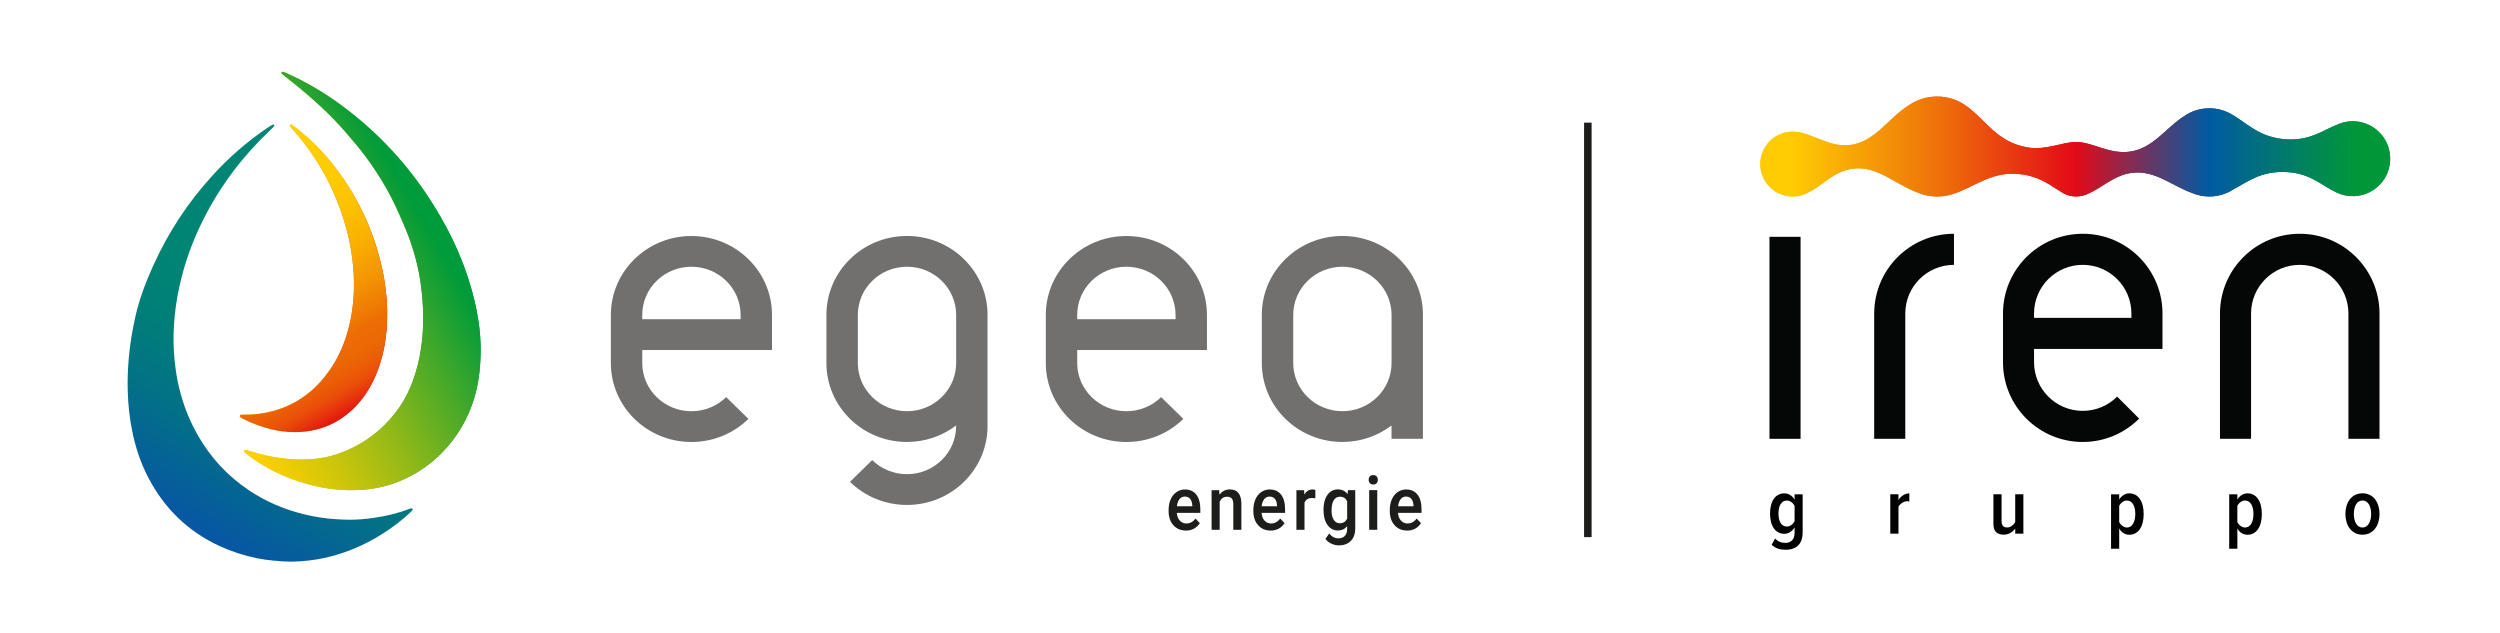 <?xml version="1.0" encoding="UTF-8"?>
<svg id="Livello_1" data-name="Livello 1" xmlns="http://www.w3.org/2000/svg" xmlns:xlink="http://www.w3.org/1999/xlink" viewBox="0 0 887.96 224.99">
  <defs>
    <style>
      .cls-1 {
        fill: url(#Sfumatura_senza_nome_17-2);
      }

      .cls-2 {
        clip-path: url(#clippath-4);
      }

      .cls-3 {
        fill: url(#linear-gradient-2);
      }

      .cls-4 {
        fill: #1d1d1b;
      }

      .cls-5 {
        fill: none;
      }

      .cls-6 {
        fill: url(#linear-gradient-4);
      }

      .cls-7 {
        fill: url(#Sfumatura_senza_nome_17);
      }

      .cls-8 {
        fill: #71706f;
      }

      .cls-9 {
        fill: url(#linear-gradient-3);
      }

      .cls-10 {
        clip-path: url(#clippath-1);
      }

      .cls-11 {
        clip-path: url(#clippath-3);
      }

      .cls-12 {
        fill: #050606;
      }

      .cls-13 {
        fill: #010101;
      }

      .cls-14 {
        clip-path: url(#clippath-2);
      }

      .cls-15 {
        fill: url(#linear-gradient);
      }

      .cls-16 {
        clip-path: url(#clippath);
      }
    </style>
    <clipPath id="clippath">
      <path class="cls-5" d="M97.04,44.22c-.26.09-.51.2-.74.34-.51.31-1.01.65-1.51.98-7.16,4.84-13.62,10.52-19.44,16.93-8.69,9.54-15.68,20.21-20.98,31.97-2.64,5.87-4.93,11.86-6.32,18.15-1.04,4.71-1.84,9.46-2.28,14.25-.37,4.1-.54,8.21-.4,12.32.15,4.56.62,9.07,1.5,13.53,1.18,5.98,3.04,11.73,5.88,17.11,5.7,10.83,14.01,18.95,25.12,24.09,4.32,2,8.82,3.46,13.49,4.41,1.84.38,3.7.61,5.56.8,2.3.24,4.61.38,6.48.39,2.3-.03,4.15-.17,5.99-.37,3.39-.37,6.73-1.05,10.01-2.01,7.88-2.33,15.04-6.08,21.58-11.08,1.71-1.31,3.37-2.7,4.92-4.2.21-.2.4-.43.58-.66.12-.15.15-.35,0-.48-.09-.09-.26-.16-.38-.15-.28.05-.57.14-.84.25-2.94,1.14-5.97,1.96-9.06,2.57-2.51.49-5.04.84-7.58,1.05-1.43.12-2.87.19-4.3.19-1.61,0-3.22-.09-4.83-.18-3.81-.22-7.56-.81-11.26-1.7-7.04-1.68-13.61-4.45-19.64-8.46-7.7-5.12-13.83-11.73-18.41-19.81-5.21-9.18-7.84-19.16-8.43-29.75-.23-4.17-.11-8.35.31-12.53.37-3.63.95-7.24,1.75-10.82,1.82-8.15,4.66-15.96,8.43-23.44,6.03-11.97,14-22.49,23.73-31.69.33-.31.66-.62.98-.94.17-.17.32-.36.45-.56.08-.13.09-.31-.05-.41-.07-.05-.18-.1-.26-.1-.02,0-.04,0-.06,0"/>
    </clipPath>
    <linearGradient id="linear-gradient" x1="29.2" y1="-1486.25" x2="30.9" y2="-1486.25" gradientTransform="translate(-2370.19 -121811.29) scale(82.04 -82.04)" gradientUnits="userSpaceOnUse">
      <stop offset="0" stop-color="#0757a4"/>
      <stop offset=".04" stop-color="#065b9e"/>
      <stop offset=".24" stop-color="#027186"/>
      <stop offset=".42" stop-color="#007f78"/>
      <stop offset=".57" stop-color="#008473"/>
      <stop offset="1" stop-color="#008473"/>
    </linearGradient>
    <linearGradient id="linear-gradient-2" x1="89.06" y1="98.85" x2="132.05" y2="98.85" gradientUnits="userSpaceOnUse">
      <stop offset="0" stop-color="#ffd000"/>
      <stop offset=".05" stop-color="#ffd000"/>
      <stop offset=".21" stop-color="#fecc00"/>
      <stop offset=".34" stop-color="#fcc200"/>
      <stop offset=".47" stop-color="#f9b001"/>
      <stop offset=".59" stop-color="#f49702"/>
      <stop offset=".71" stop-color="#ee7704"/>
      <stop offset=".74" stop-color="#ed6d05"/>
      <stop offset=".8" stop-color="#ec6905"/>
      <stop offset=".85" stop-color="#eb5f06"/>
      <stop offset=".9" stop-color="#ea4e09"/>
      <stop offset=".94" stop-color="#e7350c"/>
      <stop offset=".98" stop-color="#e41610"/>
      <stop offset="1" stop-color="#e30613"/>
    </linearGradient>
    <clipPath id="clippath-1">
      <path class="cls-3" d="M102.93,44.53c.04.16.09.34.19.47.23.29.47.57.73.85,9.53,10.69,16.15,23.05,19.68,37.34.94,3.83,1.59,7.73,1.94,11.7.31,3.51.36,7.03.12,10.58-.24,3.63-.78,7.22-1.68,10.77-1.31,5.14-3.3,9.99-6.24,14.41-6.05,9.12-14.28,14.49-24.58,16.18-2.3.38-4.62.52-6.94.44-.21,0-.42,0-.63.07-.35.1-.47.54-.22.77.22.2.48.35.74.49,3.4,1.75,6.94,3.1,10.64,3.94,5.17,1.17,10.37,1.32,15.61.03,3.09-.76,6.03-2.02,8.76-3.82,4.11-2.7,7.39-6.29,9.97-10.64,2.38-4.01,3.99-8.35,5.04-12.89,1.17-5.12,1.59-10.27,1.43-15.93-.02-1.97-.25-4.39-.55-6.8-.46-3.71-1.18-7.35-2.14-10.93-3.12-11.72-8.28-22.24-15.4-31.65-4.15-5.48-8.88-10.36-14.3-14.52-.41-.31-.82-.62-1.24-.9-.18-.13-.4-.21-.61-.28-.01,0-.03,0-.05,0-.14,0-.29.17-.26.32"/>
    </clipPath>
    <linearGradient id="linear-gradient-3" x1="71.09" y1="-1489.91" x2="72.79" y2="-1489.91" gradientTransform="translate(87327.66 -4113.01) rotate(90) scale(58.54 -58.54)" xlink:href="#linear-gradient-2"/>
    <linearGradient id="Sfumatura_senza_nome_17" data-name="Sfumatura senza nome 17" x1="86.7" y1="99.81" x2="170.74" y2="99.81" gradientUnits="userSpaceOnUse">
      <stop offset="0" stop-color="#ffd000"/>
      <stop offset=".09" stop-color="#f0cd03"/>
      <stop offset=".25" stop-color="#cbc50b"/>
      <stop offset=".48" stop-color="#8fb819"/>
      <stop offset=".75" stop-color="#3ea72b"/>
      <stop offset=".94" stop-color="#009b3a"/>
      <stop offset="1" stop-color="#009b3a"/>
    </linearGradient>
    <clipPath id="clippath-2">
      <path class="cls-7" d="M100.26,25.5c-.19,0-.36.29-.27.47.06.12.13.25.23.33.2.19.42.36.63.53,1.95,1.55,3.91,3.08,5.83,4.67,4.16,3.43,8.17,7.06,11.96,10.94,1.76,1.8,3.43,3.7,5.08,5.62,2.12,2.46,4.2,4.95,6.15,7.56,3.97,5.34,7.49,11.01,10.4,17.11.98,2.05,1.88,4.15,2.81,6.23,3.41,7.72,5.79,15.82,6.68,24.44.36,3.48.62,6.97.53,10.54,0,3.43-.3,6.89-.83,10.34-.59,3.79-1.51,7.5-2.86,11.12-1.22,3.25-2.71,6.36-4.7,9.22-5.05,7.22-11.58,12.44-19.55,15.72-3.08,1.26-6.23,2.14-9.49,2.54-3.5.43-6.98.43-10.44.12-3.59-.32-7.11-.94-10.55-1.87-1.36-.37-2.7-.79-4.06-1.17-.26-.08-.55-.12-.83-.13-.2,0-.36.25-.29.45.05.13.11.27.21.36.23.21.47.4.71.6,5.03,3.94,10.59,6.95,16.65,9.11,2.92,1.05,5.91,1.93,8.97,2.57,2.48.51,4.99.85,7.53,1.04,1.55.12,3.11.16,4.67.14.44,0,1.02-.02,1.6-.04,2.71-.1,5.36-.43,7.94-.99.23-.05.46-.11.69-.16,1.02-.24,2.03-.52,3.02-.83.41-.13.82-.27,1.23-.41.83-.29,1.64-.6,2.45-.94,4.11-1.73,7.93-4.06,11.33-6.91,0,0,.02-.02.03-.02,8.72-7.3,14.74-17.91,16.36-29.99,0-.02,0-.04.01-.06,0-.05,0-.09.02-.13.09-.68.19-1.35.25-2.04.08-.86.15-1.74.21-2.61.28-4.26.19-8.49-.32-12.67-.5-4.15-1.34-8.21-2.41-12.22-2.2-8.18-5.33-15.93-9.26-23.28-9.54-17.86-22.33-32.57-38.29-44.11-5.83-4.21-12-7.81-18.55-10.72-.33-.15-.66-.29-1-.41-.14-.05-.3-.06-.46-.06h-.04"/>
    </clipPath>
    <linearGradient id="Sfumatura_senza_nome_17-2" data-name="Sfumatura senza nome 17" x1="33.12" y1="-1500.15" x2="34.82" y2="-1500.15" gradientTransform="translate(-1926.17 -89966.19) scale(60.04 -60.04)" xlink:href="#Sfumatura_senza_nome_17"/>
    <clipPath id="clippath-3">
      <path class="cls-5" d="M677.84,37.49c-7.27,4.62-11.9,12.94-20.71,14.01-7.43.93-12.99-4.07-19.28-4.69-.22-.01-.53-.05-1.1-.05-6.37,0-11.52,5.16-11.52,11.52s5.15,11.52,11.52,11.52c2.05,0,3.97-.54,5.64-1.48,5.07-2.51,9.05-7.6,15.78-8.42,8.54-1.08,14.94,5.5,22.79,8.43,2.17.95,4.57,1.47,7.09,1.47,1.81,0,3.56-.27,5.2-.78,7.98-2.29,14.3-8.85,25.48-7.01,6.38,1.05,9.79,4.06,13.1,5.98,1.58,1.13,3.52,1.79,5.61,1.79,1.57,0,3.05-.37,4.37-1.04h-.02c4.69-2,9.21-6.57,15.45-7.35,8.14-1.02,14.24,4.61,21.24,7.11,1.91.83,4.02,1.29,6.24,1.29,3.12,0,6.02-.91,8.46-2.48,5.09-2.68,9.78-6.65,18.86-6.2,8.73.4,12.8,4.99,17.91,7.27,1.91.91,4.07,1.38,6.34,1.28,7.32-.34,13-6.56,12.66-13.91-.34-7.34-6.57-13.01-13.9-12.67-1.76.08-3.43.51-4.94,1.2-4.92,1.91-9.35,5.59-17.57,5.23-10.33-.47-14.62-6.13-20.37-9.16-2.22-1.21-4.77-1.89-7.47-1.89-3.27,0-6.3,1-8.8,2.71-6.63,4.14-11.13,11.65-19.6,12.71-7.16.93-13.13-3.45-18.85-3.45-4.98,0-10.69,2.99-17.13,1.95-10.89-1.78-14.86-9.54-21.31-14.29-3.02-2.38-6.83-3.81-10.98-3.81-3.79,0-7.31,1.19-10.2,3.22"/>
    </clipPath>
    <linearGradient id="linear-gradient-4" x1="-212.14" y1="-1252.98" x2="-210.65" y2="-1252.98" gradientTransform="translate(32657.66 -189148.49) scale(151 -151)" gradientUnits="userSpaceOnUse">
      <stop offset="0" stop-color="#ffcc03"/>
      <stop offset=".05" stop-color="#ffcc03"/>
      <stop offset=".28" stop-color="#ee7309"/>
      <stop offset=".5" stop-color="#e30a18"/>
      <stop offset=".71" stop-color="#025aa3"/>
      <stop offset=".94" stop-color="#009739"/>
      <stop offset="1" stop-color="#009739"/>
    </linearGradient>
    <clipPath id="clippath-4">
      <path class="cls-5" d="M677.84,37.49c-7.27,4.62-11.9,12.94-20.71,14.01-7.43.93-12.99-4.07-19.28-4.69-.22-.01-.53-.05-1.1-.05-6.37,0-11.52,5.16-11.52,11.52s5.15,11.52,11.52,11.52c2.05,0,3.97-.54,5.64-1.48,5.07-2.51,9.05-7.6,15.78-8.42,8.54-1.08,14.94,5.5,22.79,8.43,2.17.95,4.57,1.47,7.09,1.47,1.81,0,3.56-.27,5.2-.78,7.98-2.29,14.3-8.85,25.48-7.01,6.38,1.05,9.79,4.06,13.1,5.98,1.58,1.13,3.52,1.79,5.61,1.79,1.57,0,3.05-.37,4.37-1.04h-.02c4.69-2,9.21-6.57,15.45-7.35,8.14-1.02,14.24,4.61,21.24,7.11,1.91.83,4.02,1.29,6.24,1.29,3.12,0,6.02-.91,8.46-2.48,5.09-2.68,9.78-6.65,18.86-6.2,8.73.4,12.8,4.99,17.91,7.27,1.91.91,4.07,1.38,6.34,1.28,7.32-.34,13-6.56,12.66-13.91-.34-7.34-6.57-13.01-13.9-12.67-1.76.08-3.43.51-4.94,1.2-4.92,1.91-9.35,5.59-17.57,5.23-10.33-.47-14.62-6.13-20.37-9.16-2.22-1.21-4.77-1.89-7.47-1.89-3.27,0-6.3,1-8.8,2.71-6.63,4.14-11.13,11.65-19.6,12.71-7.16.93-13.13-3.45-18.85-3.45-4.98,0-10.69,2.99-17.13,1.95-10.89-1.78-14.86-9.54-21.31-14.29-3.02-2.38-6.83-3.81-10.98-3.81-3.79,0-7.31,1.19-10.2,3.22"/>
    </clipPath>
  </defs>
  <g class="cls-16">
    <rect class="cls-15" x="3.36" y="39.12" width="185.17" height="165.45" transform="translate(-57.55 144.01) rotate(-60)"/>
  </g>
  <g>
    <path class="cls-3" d="M102.93,44.53c.04.16.09.34.19.47.23.29.47.57.73.85,9.53,10.69,16.15,23.05,19.68,37.34.94,3.83,1.59,7.73,1.94,11.7.31,3.51.36,7.03.12,10.58-.24,3.63-.78,7.22-1.68,10.77-1.31,5.14-3.3,9.99-6.24,14.41-6.05,9.12-14.28,14.49-24.58,16.18-2.3.38-4.62.52-6.94.44-.21,0-.42,0-.63.07-.35.1-.47.54-.22.77.22.2.48.35.74.49,3.4,1.75,6.94,3.1,10.64,3.94,5.17,1.17,10.37,1.32,15.61.03,3.09-.76,6.03-2.02,8.76-3.82,4.11-2.7,7.39-6.29,9.97-10.64,2.38-4.01,3.99-8.35,5.04-12.89,1.17-5.12,1.59-10.27,1.43-15.93-.02-1.97-.25-4.39-.55-6.8-.46-3.71-1.18-7.35-2.14-10.93-3.12-11.72-8.28-22.24-15.4-31.65-4.15-5.48-8.88-10.36-14.3-14.52-.41-.31-.82-.62-1.24-.9-.18-.13-.4-.21-.61-.28-.01,0-.03,0-.05,0-.14,0-.29.17-.26.32"/>
    <g class="cls-10">
      <rect class="cls-9" x="61.15" y="38.41" width="100.38" height="121.26" transform="translate(-34.6 68.94) rotate(-30)"/>
    </g>
  </g>
  <g>
    <path class="cls-7" d="M100.26,25.5c-.19,0-.36.29-.27.47.06.12.13.25.23.33.2.19.42.36.63.53,1.95,1.55,3.91,3.08,5.83,4.67,4.16,3.43,8.17,7.06,11.96,10.94,1.76,1.8,3.43,3.7,5.08,5.62,2.12,2.46,4.2,4.95,6.15,7.56,3.97,5.34,7.49,11.01,10.4,17.11.98,2.05,1.88,4.15,2.81,6.23,3.41,7.72,5.79,15.82,6.68,24.44.36,3.48.62,6.97.53,10.54,0,3.43-.3,6.89-.83,10.34-.59,3.79-1.51,7.5-2.86,11.12-1.22,3.25-2.71,6.36-4.7,9.22-5.05,7.22-11.58,12.44-19.55,15.72-3.08,1.26-6.23,2.14-9.49,2.54-3.5.43-6.98.43-10.44.12-3.59-.32-7.11-.94-10.55-1.87-1.36-.37-2.7-.79-4.06-1.17-.26-.08-.55-.12-.83-.13-.2,0-.36.25-.29.45.05.13.11.27.21.36.23.21.47.4.71.6,5.03,3.94,10.59,6.95,16.65,9.11,2.92,1.05,5.91,1.93,8.97,2.57,2.48.51,4.99.85,7.53,1.04,1.55.12,3.11.16,4.67.14.44,0,1.02-.02,1.6-.04,2.71-.1,5.36-.43,7.94-.99.23-.05.46-.11.69-.16,1.02-.24,2.03-.52,3.02-.83.41-.13.82-.27,1.23-.41.83-.29,1.64-.6,2.45-.94,4.11-1.73,7.93-4.06,11.33-6.91,0,0,.02-.02.03-.02,8.72-7.3,14.74-17.91,16.36-29.99,0-.02,0-.04.01-.06,0-.05,0-.09.02-.13.09-.68.19-1.35.25-2.04.08-.86.15-1.74.21-2.61.28-4.26.19-8.49-.32-12.67-.5-4.15-1.34-8.21-2.41-12.22-2.2-8.18-5.33-15.93-9.26-23.28-9.54-17.86-22.33-32.57-38.29-44.11-5.83-4.21-12-7.81-18.55-10.72-.33-.15-.66-.29-1-.41-.14-.05-.3-.06-.46-.06h-.04"/>
    <g class="cls-14">
      <rect class="cls-1" x="55.13" y="14.41" width="147.24" height="170.82" transform="translate(-32.66 77.75) rotate(-30)"/>
    </g>
  </g>
  <g class="cls-11">
    <rect class="cls-6" x="625.22" y="34.27" width="224.08" height="35.53"/>
  </g>
  <rect class="cls-4" x="562.64" y="43.56" width="2.67" height="147.22"/>
  <path class="cls-13" d="M629.28,193.49l1.19-2.23c.96,1.04,2.17,1.57,3.62,1.57,1.74,0,3.31-.96,3.31-3.51v-2c-.84,1.42-2.2,2.29-3.6,2.29-3.13,0-5.11-2.7-5.11-7.19s1.94-7.19,5.11-7.19c1.36,0,2.73.72,3.6,2.23v-1.89h2.87v13.52c0,4.84-3.02,6.18-6.03,6.18-2,0-3.57-.46-4.96-1.77M637.41,185.11v-5.42c-.49-1.04-1.62-1.91-2.73-1.91-2,0-2.99,1.94-2.99,4.64s.99,4.61,2.99,4.61c1.1,0,2.23-.87,2.73-1.92"/>
  <path class="cls-13" d="M671.4,189.57v-14.01h2.9v2.06c.81-1.37,2.29-2.38,3.86-2.38v2.87c-.23-.06-.49-.09-.75-.09-1.19,0-2.52.9-3.1,1.94v9.6h-2.9Z"/>
  <path class="cls-13" d="M715.78,189.57v-1.86c-.78,1.16-2.29,2.2-4.09,2.2-2.49,0-3.66-1.33-3.66-3.77v-10.59h2.9v9.57c0,1.62.76,2.23,2,2.23s2.29-.93,2.84-1.91v-9.89h2.9v14.01h-2.9Z"/>
  <path class="cls-13" d="M752.71,187.69v7.22h-2.9v-19.34h2.9v1.86c.81-1.39,2.17-2.2,3.59-2.2,3.16,0,5.1,2.81,5.1,7.34s-1.94,7.37-5.1,7.37c-1.39,0-2.75-.72-3.59-2.23M758.42,182.55c0-2.7-.99-4.78-2.99-4.78-1.1,0-2.23.84-2.72,1.92v5.74c.49,1.04,1.62,1.94,2.72,1.94,2,0,2.99-2.12,2.99-4.81"/>
  <path class="cls-13" d="M794.68,187.69v7.22h-2.9v-19.34h2.9v1.86c.81-1.39,2.17-2.2,3.59-2.2,3.16,0,5.1,2.81,5.1,7.34s-1.94,7.37-5.1,7.37c-1.39,0-2.75-.72-3.59-2.23M800.39,182.55c0-2.7-.99-4.78-2.99-4.78-1.1,0-2.23.84-2.73,1.92v5.74c.49,1.04,1.62,1.94,2.73,1.94,2,0,2.99-2.12,2.99-4.81"/>
  <path class="cls-13" d="M833.05,182.55c0-3.94,2.09-7.34,6.06-7.34s6.06,3.39,6.06,7.34-2.09,7.37-6.06,7.37-6.06-3.42-6.06-7.37M842.19,182.55c0-2.52-.96-4.78-3.07-4.78s-3.07,2.26-3.07,4.78.96,4.81,3.07,4.81,3.07-2.29,3.07-4.81"/>
  <path class="cls-12" d="M816.83,83.03c-15.65,0-28.33,12.69-28.33,28.33v44.49h11.04v-44.49c0-9.55,7.74-17.29,17.29-17.29s17.29,7.74,17.29,17.29v44.49h11.04v-44.49c0-15.65-12.69-28.33-28.33-28.33"/>
  <rect class="cls-12" x="628.49" y="84.11" width="11.04" height="71.75"/>
  <path class="cls-12" d="M665.68,111.36v44.49h11.05v-44.49c0-9.55,7.74-17.29,17.29-17.29v-11.04c-15.65,0-28.33,12.68-28.33,28.33"/>
  <path class="cls-12" d="M739.76,83.03c-15.65,0-28.33,12.68-28.33,28.33v17.29c0,15.65,12.68,28.33,28.33,28.33,7.83,0,14.91-3.17,20.03-8.3l-7.81-7.81c-3.13,3.13-7.45,5.06-12.23,5.06-9.55,0-17.29-7.74-17.29-17.29v-4.7h45.62v-12.59c0-15.65-12.69-28.33-28.33-28.33M722.46,112.91v-1.55c0-9.55,7.74-17.29,17.29-17.29s17.29,7.74,17.29,17.29v1.55h-34.58Z"/>
  <g class="cls-2">
    <rect class="cls-6" x="625.22" y="34.27" width="224.08" height="35.53"/>
  </g>
  <g>
    <path class="cls-8" d="M228.12,124.3v4.65c0,9.44,7.82,17.11,17.46,17.11,4.82,0,9.19-1.92,12.35-5.01l7.89,7.73c-5.18,5.07-12.33,8.21-20.24,8.21-15.8,0-28.61-12.55-28.61-28.03v-17.1c0-15.48,12.81-28.03,28.61-28.03s28.62,12.55,28.62,28.03v12.45h-46.08ZM228.12,113.38h34.93v-1.53c0-9.45-7.82-17.11-17.47-17.11s-17.46,7.66-17.46,17.11v1.53Z"/>
    <path class="cls-8" d="M350.76,111.84v39.48c0,15.48-12.81,28.03-28.62,28.03-7.91,0-15.06-3.14-20.24-8.21l7.89-7.73c3.16,3.1,7.53,5.01,12.35,5.01,9.64,0,17.46-7.66,17.46-17.1v-.2c-4.83,3.66-10.88,5.86-17.46,5.86-15.8,0-28.61-12.55-28.61-28.03v-17.11c0-15.48,12.81-28.03,28.61-28.03s28.62,12.55,28.62,28.03ZM339.61,111.84c0-9.44-7.82-17.1-17.46-17.1s-17.46,7.66-17.46,17.1v17.11c0,9.44,7.82,17.1,17.46,17.1s17.46-7.66,17.46-17.1v-17.11Z"/>
    <path class="cls-8" d="M382.61,124.3v4.65c0,9.44,7.82,17.11,17.46,17.11,4.82,0,9.19-1.92,12.35-5.01l7.89,7.73c-5.18,5.07-12.33,8.21-20.24,8.21-15.8,0-28.61-12.55-28.61-28.03v-17.1c0-15.48,12.81-28.03,28.61-28.03s28.62,12.55,28.62,28.03v12.45h-46.08ZM382.61,113.38h34.93v-1.53c0-9.45-7.82-17.11-17.47-17.11s-17.46,7.66-17.46,17.11v1.53Z"/>
    <path class="cls-8" d="M505.4,111.84v44.01h-11.15v-4.73c-4.83,3.66-10.88,5.86-17.46,5.86-15.8,0-28.61-12.55-28.61-28.03v-17.11c0-15.48,12.81-28.03,28.61-28.03s28.62,12.55,28.62,28.03ZM494.26,111.84c0-9.44-7.82-17.1-17.46-17.1s-17.46,7.66-17.46,17.1v17.11c0,9.44,7.82,17.1,17.46,17.1s17.46-7.66,17.46-17.1v-17.11Z"/>
  </g>
  <g>
    <path class="cls-4" d="M421.2,188.44c-1.82,0-3.3-.63-4.43-1.89-1.13-1.26-1.7-2.94-1.7-5.04v-.39c0-1.41.25-2.66.74-3.77.49-1.11,1.18-1.97,2.08-2.58.89-.62,1.88-.92,2.98-.92,1.74,0,3.09.61,4.04,1.83.95,1.22,1.43,2.96,1.43,5.19v1.28h-8.36c.09,1.16.44,2.08,1.06,2.76.62.68,1.4,1.02,2.34,1.02,1.32,0,2.39-.59,3.22-1.76l1.55,1.63c-.51.84-1.2,1.49-2.05,1.96-.86.46-1.82.7-2.88.7ZM420.85,176.37c-.79,0-1.42.3-1.91.91-.48.61-.79,1.45-.93,2.54h5.48v-.23c-.06-1.06-.32-1.86-.77-2.4-.45-.54-1.07-.81-1.87-.81Z"/>
    <path class="cls-4" d="M433.04,174.09l.08,1.63c.95-1.26,2.19-1.89,3.73-1.89,2.66,0,4.02,1.68,4.07,5.04v9.31h-2.87v-9.12c0-.89-.18-1.56-.53-1.99-.35-.43-.92-.64-1.72-.64-1.16,0-2.02.58-2.59,1.73v10.02h-2.87v-14.08h2.71Z"/>
    <path class="cls-4" d="M451.3,188.44c-1.82,0-3.3-.63-4.43-1.89-1.13-1.26-1.7-2.94-1.7-5.04v-.39c0-1.41.25-2.66.74-3.77.49-1.11,1.18-1.97,2.08-2.58.89-.62,1.88-.92,2.98-.92,1.74,0,3.09.61,4.04,1.83.95,1.22,1.43,2.96,1.43,5.19v1.28h-8.36c.09,1.16.44,2.08,1.06,2.76.62.68,1.4,1.02,2.34,1.02,1.32,0,2.39-.59,3.22-1.76l1.55,1.63c-.51.84-1.2,1.49-2.05,1.96-.86.46-1.82.7-2.88.7ZM450.95,176.37c-.79,0-1.42.3-1.91.91-.48.61-.79,1.45-.93,2.54h5.48v-.23c-.06-1.06-.32-1.86-.77-2.4-.45-.54-1.07-.81-1.87-.81Z"/>
    <path class="cls-4" d="M467.17,176.98c-.38-.07-.77-.1-1.17-.1-1.32,0-2.2.55-2.66,1.67v9.63h-2.87v-14.08h2.74l.07,1.58c.69-1.22,1.66-1.83,2.89-1.83.41,0,.75.06,1.02.18v2.97Z"/>
    <path class="cls-4" d="M470.08,181.03c0-2.19.47-3.93,1.4-5.24.93-1.31,2.17-1.96,3.72-1.96,1.46,0,2.61.56,3.44,1.68l.13-1.42h2.59v13.65c0,1.85-.52,3.31-1.57,4.37-1.04,1.07-2.45,1.6-4.23,1.6-.94,0-1.85-.21-2.75-.64-.89-.43-1.57-.99-2.04-1.69l1.36-1.9c.88,1.15,1.97,1.73,3.26,1.73.95,0,1.71-.28,2.26-.85.55-.57.83-1.4.83-2.51v-.95c-.83,1.02-1.93,1.52-3.31,1.52-1.5,0-2.72-.66-3.67-1.97-.95-1.31-1.42-3.12-1.42-5.44ZM472.94,181.3c0,1.41.26,2.53.79,3.34.52.81,1.25,1.22,2.18,1.22,1.16,0,2.02-.55,2.58-1.64v-6.2c-.54-1.07-1.4-1.6-2.55-1.6-.95,0-1.68.41-2.2,1.24-.52.83-.79,2.04-.79,3.64Z"/>
    <path class="cls-4" d="M486.13,170.43c0-.49.14-.89.42-1.21.28-.32.68-.48,1.2-.48s.92.16,1.21.48c.28.32.43.72.43,1.21s-.14.87-.43,1.19c-.28.32-.69.47-1.21.47s-.92-.16-1.2-.47c-.28-.32-.42-.71-.42-1.19ZM489.18,188.17h-2.87v-14.08h2.87v14.08Z"/>
    <path class="cls-4" d="M499.76,188.44c-1.82,0-3.3-.63-4.43-1.89-1.13-1.26-1.7-2.94-1.7-5.04v-.39c0-1.41.25-2.66.74-3.77.49-1.11,1.18-1.97,2.08-2.58.89-.62,1.88-.92,2.98-.92,1.74,0,3.09.61,4.04,1.83.95,1.22,1.43,2.96,1.43,5.19v1.28h-8.36c.09,1.16.44,2.08,1.06,2.76.62.68,1.4,1.02,2.34,1.02,1.32,0,2.39-.59,3.22-1.76l1.55,1.63c-.51.84-1.2,1.49-2.05,1.96-.86.46-1.82.7-2.88.7ZM499.42,176.37c-.79,0-1.42.3-1.91.91-.48.61-.79,1.45-.93,2.54h5.48v-.23c-.06-1.06-.32-1.86-.77-2.4-.45-.54-1.07-.81-1.87-.81Z"/>
  </g>
</svg>